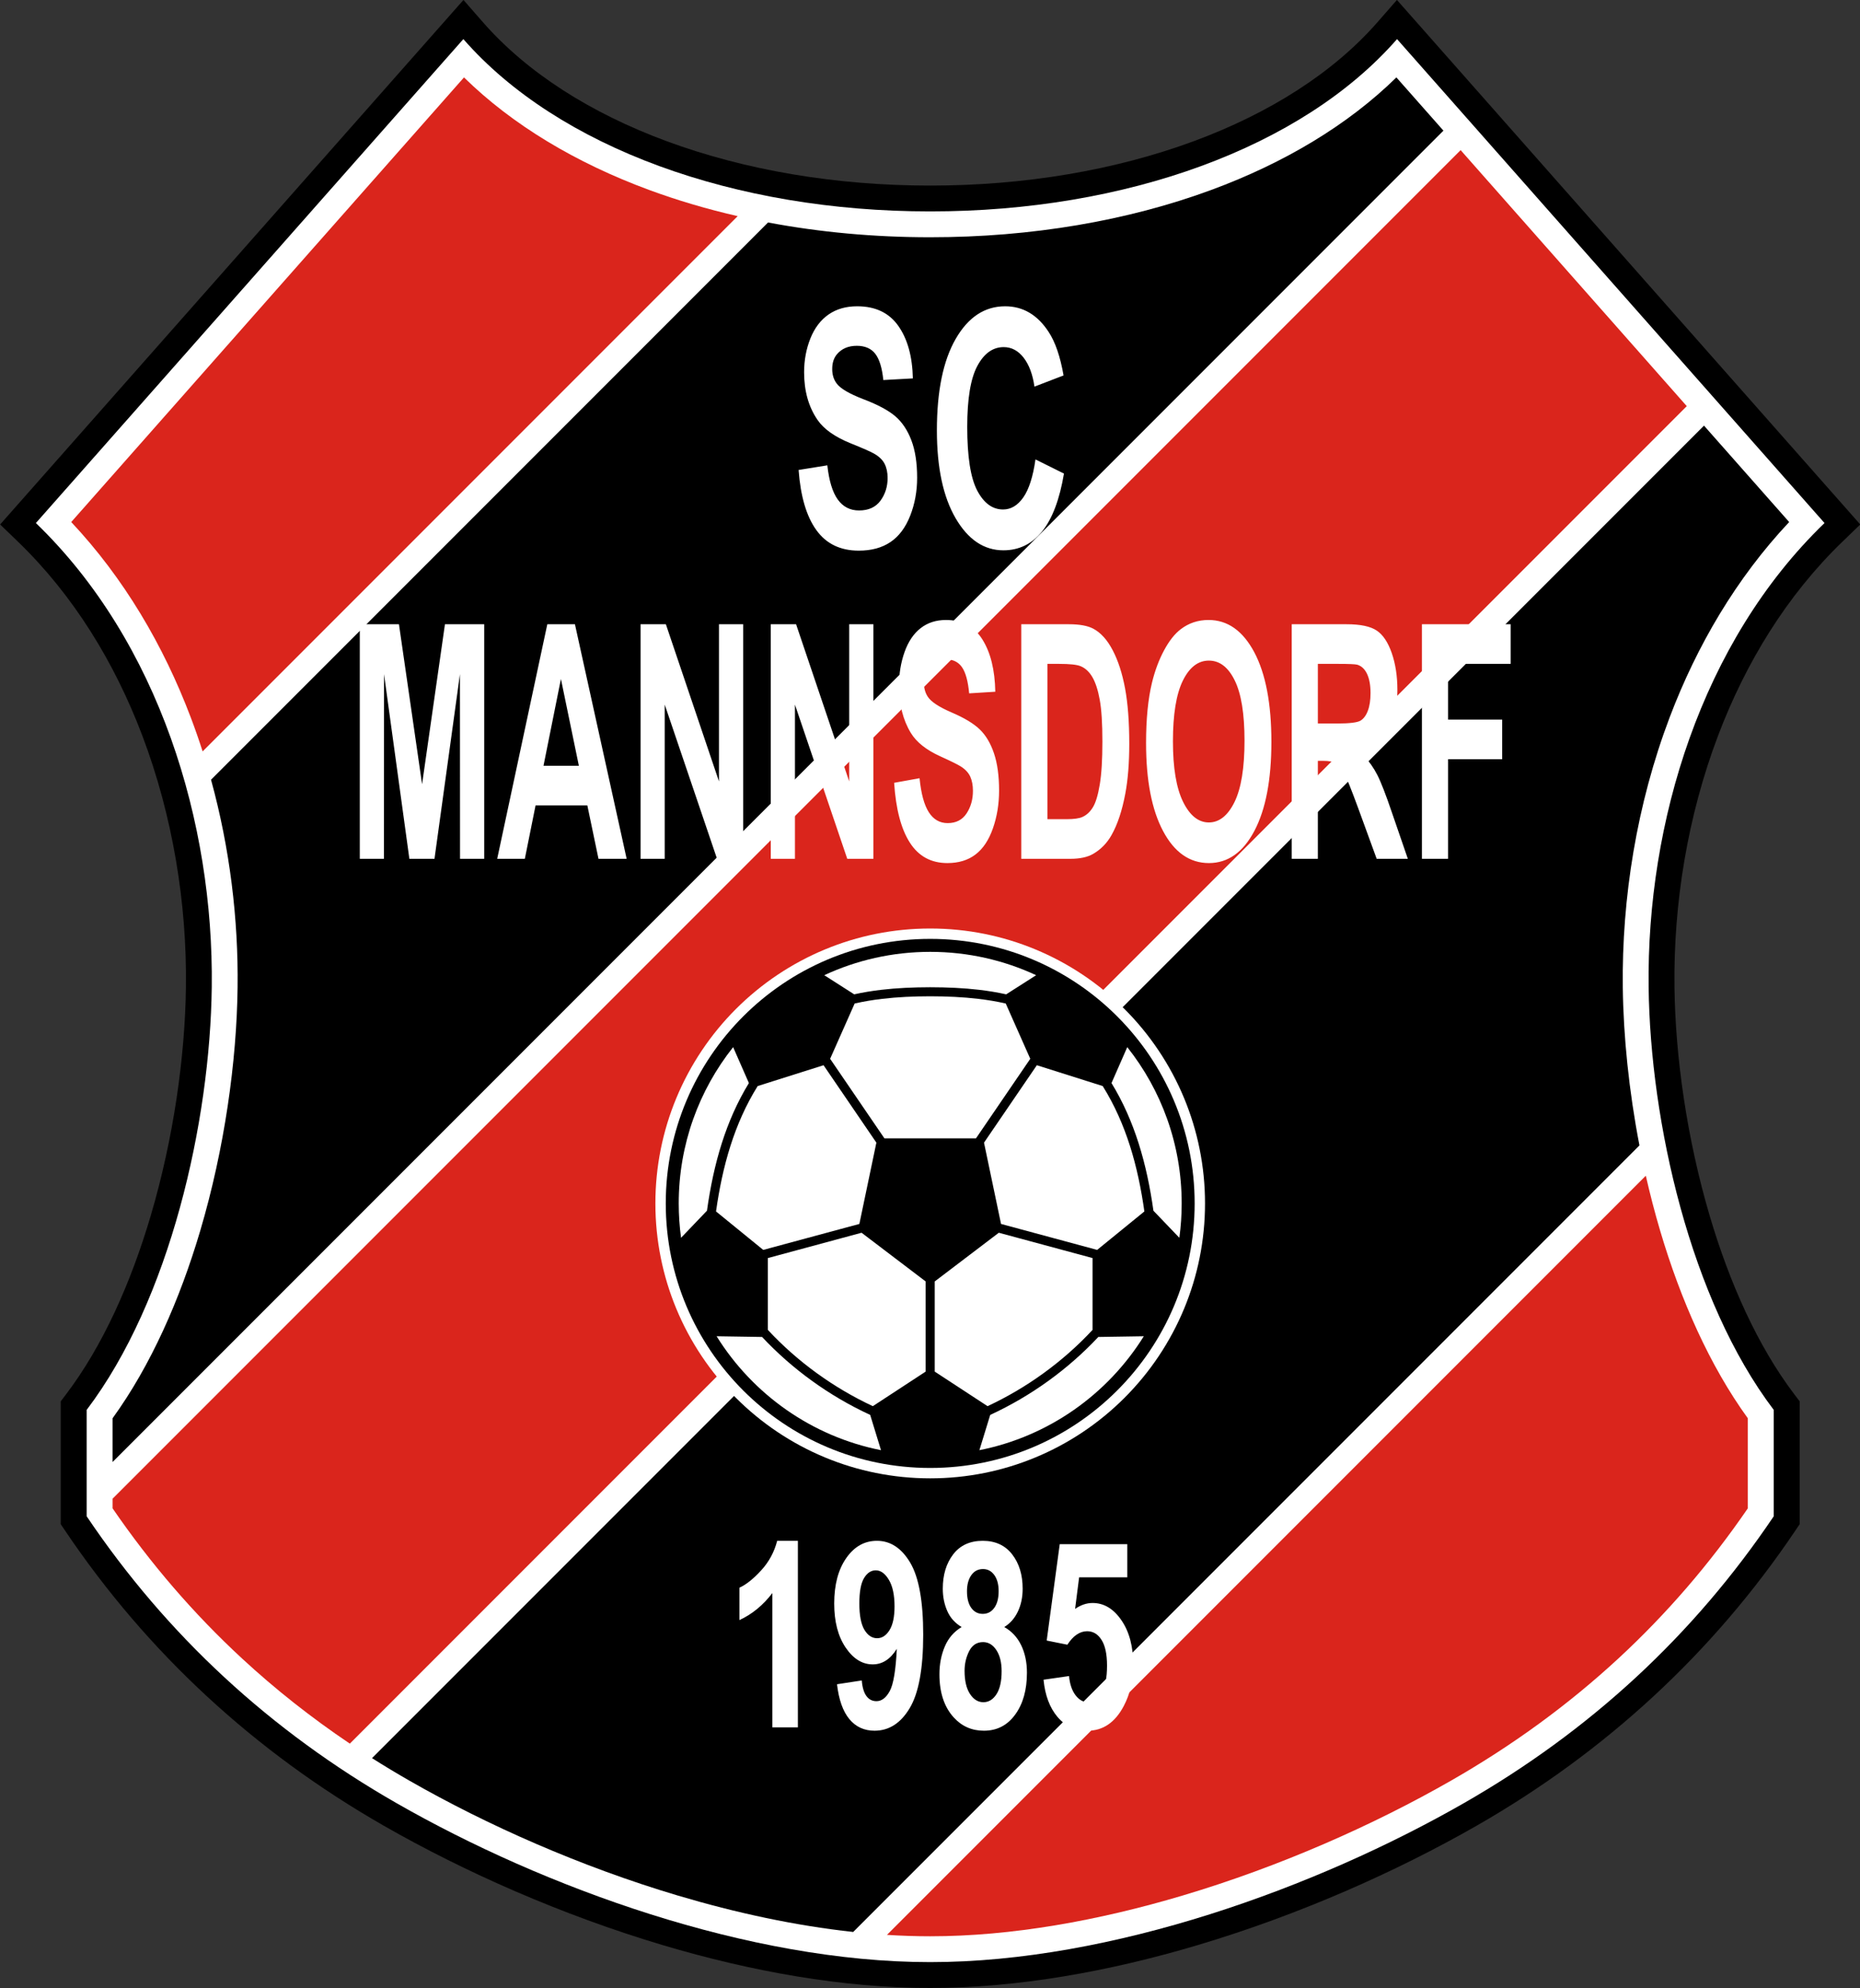 <?xml version="1.0" encoding="UTF-8"?>
<svg xmlns="http://www.w3.org/2000/svg" xmlns:xlink="http://www.w3.org/1999/xlink" width="592.4pt" height="633pt" viewBox="0 0 592.4 633" version="1.1">
<rect x="0" y="0" width="592.4" height="633" fill="#333333" stroke="none"/>
<defs>
<clipPath id="clip1">
  <path d="M 0 0 L 592.398 0 L 592.398 633 L 0 633 Z M 0 0 "/>
</clipPath>
</defs>
<g id="surface1">
<g clip-path="url(#clip1)" clip-rule="nonzero">
<path style=" stroke:none;fill-rule:evenodd;fill:rgb(0%,0%,0%);fill-opacity:1;" d="M 296.262 632.906 C 268.523 632.914 239.266 627.66 211.109 619.277 C 178.789 609.652 147.797 595.891 122.184 581.227 C 101.645 569.469 82.871 555.75 65.887 540.047 C 48.902 524.344 33.852 506.785 20.762 487.355 L 19.34 485.246 L 19.34 446.152 L 21.051 443.898 C 32.75 428.477 41.68 408.418 47.961 387.191 C 55.277 362.473 58.949 336.371 59.219 314.148 C 59.539 287.75 55.082 259.926 45.312 234.164 C 36.535 211.012 23.465 189.578 5.719 172.453 L 0.043 166.977 L 5.266 161.066 L 141.414 6.996 L 147.613 -0.016 L 153.773 7.031 C 167.871 23.16 188.195 36.051 212.398 44.98 C 237.246 54.145 266.02 59.094 296.262 59.078 C 326.504 59.094 355.281 54.145 380.129 44.98 C 404.328 36.051 424.656 23.16 438.754 7.031 L 444.914 -0.016 L 451.113 6.996 L 587.258 161.066 L 592.484 166.977 L 586.809 172.453 C 569.062 189.578 555.992 211.012 547.211 234.164 C 537.441 259.926 532.988 287.75 533.309 314.148 C 533.578 336.371 537.246 362.473 544.562 387.191 C 550.848 408.418 559.773 428.477 571.477 443.898 L 573.188 446.152 L 573.188 485.246 L 571.766 487.355 C 558.676 506.785 543.625 524.344 526.637 540.047 C 509.652 555.75 490.879 569.469 470.344 581.227 C 444.727 595.891 413.738 609.656 381.418 619.277 C 353.262 627.664 324.004 632.914 296.262 632.906 Z M 296.262 632.906 "/>
</g>
<path style=" stroke:none;fill-rule:evenodd;fill:rgb(100%,100%,100%);fill-opacity:1;" d="M 296.262 624.68 C 238.484 624.691 173.203 600.926 126.281 574.062 C 86.125 551.074 53.168 520.695 27.602 482.738 L 27.602 448.867 C 54.191 413.82 66.926 357.129 67.445 314.246 C 68.082 261.992 50.699 204.414 11.43 166.52 L 147.578 12.449 C 177.785 47.016 234.039 67.34 296.262 67.305 C 358.484 67.34 414.738 47.016 444.949 12.449 L 581.098 166.52 C 541.828 204.414 524.445 261.992 525.078 314.246 C 525.602 357.129 538.336 413.82 564.926 448.867 L 564.926 482.738 C 539.355 520.695 506.402 551.074 466.246 574.062 C 419.324 600.926 354.043 624.691 296.262 624.68 Z M 296.262 624.68 "/>
<path style=" stroke:none;fill-rule:evenodd;fill:rgb(0%,0%,0%);fill-opacity:1;" d="M 542.711 135.508 L 118.48 559.734 C 122.367 562.199 126.336 564.586 130.379 566.902 C 155.004 581 184.785 594.227 215.82 603.469 C 234.34 608.984 253.262 613.074 271.742 615.078 L 522.156 364.668 C 518.785 347.211 517.039 329.902 516.852 314.344 C 516.508 285.945 521.293 256.035 531.789 228.355 C 540.465 205.48 553.035 184.074 569.84 166.203 Z M 244.613 70.832 L 67.211 248.234 C 73.203 270.039 75.938 292.633 75.672 314.344 C 75.387 338.008 71.504 365.711 63.773 391.836 C 57.281 413.77 48.031 434.734 35.859 451.531 L 35.859 465.461 L 459.727 41.598 L 444.742 24.645 C 429.355 39.742 409.137 51.859 385.805 60.465 C 359.254 70.262 328.531 75.551 296.262 75.531 C 278.426 75.543 261.062 73.93 244.613 70.832 Z M 244.613 70.832 "/>
<path style=" stroke:none;fill-rule:evenodd;fill:rgb(85.547%,14.502%,10.985%);fill-opacity:1;" d="M 524.184 374.316 L 282.496 616.008 C 287.129 616.301 291.723 616.453 296.262 616.453 C 322.211 616.457 349.883 611.457 376.707 603.469 C 407.738 594.227 437.52 581 462.148 566.902 C 481.766 555.672 499.551 542.703 515.477 527.98 C 530.797 513.816 544.535 497.898 556.668 480.215 L 556.668 451.531 C 544.492 434.734 535.246 413.77 528.754 391.836 C 527.043 386.055 525.52 380.195 524.184 374.316 Z M 465.203 47.797 L 35.859 477.141 L 35.859 480.215 C 47.992 497.898 61.73 513.816 77.051 527.98 C 87.68 537.809 99.137 546.852 111.418 555.121 L 537.23 129.305 Z M 64.535 239.23 L 234.949 68.816 C 225.133 66.566 215.688 63.773 206.719 60.465 C 183.391 51.859 163.168 39.742 147.781 24.645 L 22.688 166.203 C 39.488 184.074 52.062 205.48 60.734 228.355 C 62.098 231.945 63.363 235.574 64.535 239.23 Z M 64.535 239.23 "/>
<path style=" stroke:none;fill-rule:evenodd;fill:rgb(100%,100%,100%);fill-opacity:1;" d="M 296.266 295.609 C 308.098 295.609 319.402 297.969 329.727 302.246 C 340.457 306.691 350.098 313.191 358.156 321.246 C 366.211 329.301 372.711 338.945 377.156 349.676 C 381.43 359.996 383.793 371.301 383.793 383.137 C 383.793 394.969 381.43 406.273 377.156 416.594 C 372.711 427.324 366.211 436.969 358.152 445.023 C 350.098 453.078 340.453 459.582 329.727 464.023 C 319.402 468.301 308.098 470.66 296.266 470.66 C 284.43 470.66 273.129 468.301 262.805 464.023 C 252.074 459.582 242.434 453.078 234.375 445.023 C 226.32 436.969 219.82 427.324 215.375 416.594 C 211.102 406.273 208.738 394.969 208.738 383.137 C 208.738 371.301 211.102 359.996 215.375 349.676 C 219.82 338.945 226.32 329.301 234.375 321.246 C 242.434 313.191 252.074 306.688 262.805 302.246 C 273.129 297.969 284.43 295.609 296.266 295.609 Z M 296.266 295.609 "/>
<path style=" stroke:none;fill-rule:evenodd;fill:rgb(100%,100%,100%);fill-opacity:1;" d="M 114.59 273.422 L 114.59 198.738 L 127.062 198.738 L 134.43 249.676 L 141.715 198.738 L 154.215 198.738 L 154.215 273.422 L 146.52 273.422 L 146.492 214.629 L 138.383 273.422 L 130.383 273.422 L 122.312 214.629 L 122.285 273.422 Z M 199.586 273.422 L 190.617 273.422 L 187.066 256.422 L 170.574 256.422 L 167.156 273.422 L 158.352 273.422 L 174.316 198.738 L 183.113 198.738 Z M 184.367 243.801 L 178.652 216.156 L 173.102 243.801 Z M 204.016 273.422 L 204.016 198.738 L 212.074 198.738 L 228.996 248.789 L 228.996 198.738 L 236.691 198.738 L 236.691 273.422 L 228.375 273.422 L 211.711 224.328 L 211.711 273.422 Z M 245.488 273.422 L 245.488 198.738 L 253.547 198.738 L 270.469 248.789 L 270.469 198.738 L 278.164 198.738 L 278.164 273.422 L 269.848 273.422 L 253.184 224.328 L 253.184 273.422 Z M 284.777 249.223 L 292.875 247.762 C 293.363 252.684 294.34 256.281 295.824 258.594 C 297.309 260.906 299.309 262.055 301.824 262.055 C 304.484 262.055 306.496 261.027 307.844 258.977 C 309.195 256.926 309.875 254.527 309.875 251.777 C 309.875 250.004 309.586 248.512 309.023 247.258 C 308.457 246.023 307.465 244.945 306.047 244.043 C 305.078 243.418 302.879 242.34 299.434 240.773 C 295 238.758 291.891 236.289 290.102 233.352 C 287.582 229.23 286.328 224.207 286.328 218.277 C 286.328 214.469 286.922 210.891 288.102 207.57 C 289.285 204.25 290.988 201.727 293.219 199.988 C 295.449 198.25 298.129 197.383 301.289 197.383 C 306.43 197.383 310.305 199.449 312.898 203.605 C 315.504 207.762 316.863 213.289 316.996 220.227 L 308.668 220.746 C 308.316 216.887 307.559 214.121 306.402 212.438 C 305.242 210.75 303.5 209.898 301.184 209.898 C 298.793 209.898 296.914 210.801 295.566 212.609 C 294.695 213.773 294.254 215.324 294.254 217.27 C 294.254 219.043 294.668 220.555 295.488 221.809 C 296.531 223.426 299.07 225.094 303.098 226.832 C 307.129 228.551 310.105 230.359 312.027 232.203 C 313.961 234.062 315.473 236.586 316.566 239.801 C 317.656 243.016 318.203 246.98 318.203 251.691 C 318.203 255.969 317.551 259.984 316.238 263.723 C 314.93 267.461 313.082 270.242 310.688 272.051 C 308.297 273.875 305.309 274.777 301.738 274.777 C 296.543 274.777 292.551 272.605 289.766 268.242 C 286.98 263.895 285.324 257.551 284.777 249.223 Z M 325.266 198.738 L 340.406 198.738 C 343.824 198.738 346.43 199.207 348.219 200.164 C 350.621 201.449 352.688 203.746 354.402 207.047 C 356.125 210.332 357.426 214.367 358.324 219.148 C 359.215 223.91 359.664 229.805 359.664 236.793 C 359.664 242.949 359.242 248.23 358.402 252.684 C 357.379 258.125 355.914 262.523 354.008 265.879 C 352.574 268.434 350.629 270.414 348.188 271.84 C 346.359 272.902 343.922 273.422 340.855 273.422 L 325.266 273.422 Z M 333.594 211.359 L 333.594 260.801 L 339.766 260.801 C 342.074 260.801 343.738 260.559 344.762 260.09 C 346.113 259.48 347.223 258.438 348.102 256.977 C 348.992 255.516 349.711 253.117 350.266 249.781 C 350.832 246.441 351.109 241.871 351.109 236.098 C 351.109 230.324 350.832 225.91 350.266 222.816 C 349.711 219.723 348.926 217.32 347.922 215.582 C 346.918 213.863 345.645 212.68 344.094 212.07 C 342.945 211.602 340.676 211.359 337.305 211.359 Z M 365.016 236.531 C 365.016 228.918 365.648 222.52 366.902 217.34 C 367.828 213.531 369.113 210.105 370.73 207.082 C 372.348 204.059 374.117 201.812 376.043 200.336 C 378.605 198.371 381.562 197.383 384.914 197.383 C 390.984 197.383 395.824 200.809 399.473 207.637 C 403.109 214.488 404.93 224 404.93 236.184 C 404.93 248.266 403.117 257.727 399.512 264.539 C 395.902 271.371 391.07 274.777 385.031 274.777 C 378.914 274.777 374.043 271.387 370.434 264.59 C 366.824 257.812 365.016 248.457 365.016 236.531 Z M 373.574 236.027 C 373.574 244.496 374.652 250.91 376.809 255.289 C 378.961 259.652 381.699 261.844 385.012 261.844 C 388.332 261.844 391.051 259.672 393.184 255.344 C 395.309 250.996 396.371 244.496 396.371 235.82 C 396.371 227.25 395.336 220.852 393.262 216.645 C 391.195 212.418 388.445 210.316 385.012 210.316 C 381.582 210.316 378.816 212.453 376.723 216.715 C 374.625 220.988 373.574 227.422 373.574 236.027 Z M 411.41 273.422 L 411.41 198.738 L 428.895 198.738 C 433.289 198.738 436.484 199.414 438.477 200.754 C 440.477 202.094 442.066 204.477 443.262 207.898 C 444.457 211.344 445.062 215.254 445.062 219.668 C 445.062 225.285 444.16 229.91 442.352 233.559 C 440.543 237.211 437.844 239.504 434.246 240.461 C 436.035 242.355 437.508 244.441 438.668 246.719 C 439.836 248.996 441.406 253.047 443.375 258.855 L 448.391 273.422 L 438.465 273.422 L 432.512 257.117 C 430.379 251.328 428.914 247.676 428.121 246.164 C 427.336 244.668 426.5 243.625 425.621 243.07 C 424.73 242.512 423.336 242.234 421.418 242.234 L 419.734 242.234 L 419.734 273.422 Z M 419.734 230.344 L 425.879 230.344 C 429.863 230.344 432.34 230.031 433.336 229.422 C 434.32 228.812 435.105 227.754 435.66 226.258 C 436.227 224.762 436.504 222.883 436.504 220.641 C 436.504 218.121 436.133 216.105 435.395 214.539 C 434.656 212.992 433.613 212.02 432.273 211.621 C 431.594 211.445 429.574 211.359 426.215 211.359 L 419.734 211.359 Z M 452.879 273.422 L 452.879 198.738 L 481.137 198.738 L 481.137 211.359 L 461.207 211.359 L 461.207 229.094 L 478.438 229.094 L 478.438 241.711 L 461.207 241.711 L 461.207 273.422 Z M 452.879 273.422 "/>
<path style=" stroke:none;fill-rule:evenodd;fill:rgb(100%,100%,100%);fill-opacity:1;" d="M 254.352 149.621 L 263.5 148.152 C 264.051 153.098 265.152 156.715 266.828 159.039 C 268.504 161.363 270.762 162.516 273.605 162.516 C 276.613 162.516 278.883 161.488 280.406 159.426 C 281.93 157.363 282.699 154.949 282.699 152.191 C 282.699 150.406 282.375 148.906 281.734 147.645 C 281.098 146.406 279.973 145.32 278.375 144.414 C 277.281 143.785 274.797 142.699 270.902 141.129 C 265.898 139.102 262.387 136.621 260.363 133.664 C 257.52 129.523 256.105 124.473 256.105 118.516 C 256.105 114.688 256.773 111.09 258.105 107.75 C 259.445 104.414 261.367 101.879 263.887 100.129 C 266.406 98.383 269.434 97.512 273 97.512 C 278.805 97.512 283.184 99.59 286.113 103.766 C 289.055 107.941 290.59 113.5 290.742 120.473 L 281.336 120.996 C 280.938 117.117 280.082 114.34 278.773 112.645 C 277.465 110.949 275.5 110.094 272.883 110.094 C 270.18 110.094 268.059 111 266.535 112.82 C 265.555 113.988 265.055 115.543 265.055 117.5 C 265.055 119.285 265.52 120.805 266.449 122.062 C 267.629 123.688 270.492 125.367 275.043 127.113 C 279.594 128.844 282.957 130.66 285.129 132.512 C 287.312 134.383 289.023 136.918 290.254 140.148 C 291.488 143.383 292.102 147.367 292.102 152.102 C 292.102 156.402 291.367 160.438 289.887 164.195 C 288.406 167.953 286.32 170.75 283.617 172.566 C 280.914 174.402 277.543 175.309 273.508 175.309 C 267.637 175.309 263.133 173.125 259.984 168.738 C 256.84 164.371 254.969 157.992 254.352 149.621 Z M 329.789 146.266 L 338.867 150.773 C 337.473 159.039 335.148 165.172 331.906 169.191 C 328.664 173.195 324.555 175.203 319.574 175.203 C 313.398 175.203 308.328 171.797 304.352 164.98 C 300.383 158.168 298.395 148.852 298.395 137.023 C 298.395 124.527 300.395 114.812 304.383 107.891 C 308.375 100.969 313.625 97.512 320.133 97.512 C 325.82 97.512 330.438 100.234 333.98 105.672 C 336.102 108.887 337.68 113.5 338.738 119.527 L 329.465 123.094 C 328.914 119.215 327.766 116.141 326.027 113.883 C 324.273 111.629 322.156 110.512 319.672 110.512 C 316.223 110.512 313.422 112.504 311.281 116.504 C 309.129 120.488 308.059 126.957 308.059 135.902 C 308.059 145.375 309.117 152.137 311.227 156.156 C 313.344 160.191 316.09 162.203 319.477 162.203 C 321.973 162.203 324.125 160.926 325.918 158.359 C 327.711 155.789 329.012 151.77 329.789 146.266 Z M 329.789 146.266 "/>
<path style=" stroke:none;fill-rule:evenodd;fill:rgb(100%,100%,100%);fill-opacity:1;" d="M 254.121 549.938 L 245.996 549.938 L 245.996 507.184 C 243.031 511.059 239.535 513.934 235.5 515.789 L 235.5 505.477 C 237.625 504.516 239.93 502.688 242.41 499.977 C 244.898 497.285 246.598 494.137 247.527 490.547 L 254.121 490.547 Z M 266.582 536.215 L 274.469 535.008 C 274.656 537.246 275.16 538.91 275.961 539.984 C 276.762 541.07 277.828 541.605 279.145 541.605 C 280.812 541.605 282.227 540.52 283.395 538.359 C 284.559 536.203 285.301 531.723 285.625 524.945 C 283.582 528.242 281.031 529.891 277.957 529.891 C 274.625 529.891 271.742 528.105 269.32 524.516 C 266.898 520.93 265.691 516.27 265.691 510.523 C 265.691 504.527 266.969 499.703 269.527 496.047 C 272.086 492.375 275.348 490.547 279.301 490.547 C 283.602 490.547 287.137 492.871 289.895 497.504 C 292.652 502.152 294.035 509.781 294.035 520.422 C 294.035 531.227 292.602 539.035 289.738 543.816 C 286.871 548.617 283.137 551.008 278.531 551.008 C 275.219 551.008 272.551 549.77 270.504 547.297 C 268.469 544.836 267.156 541.137 266.582 536.215 Z M 284.906 511.441 C 284.906 507.801 284.301 504.969 283.094 502.961 C 281.902 500.953 280.508 499.949 278.926 499.949 C 277.422 499.949 276.18 500.777 275.188 502.426 C 274.191 504.074 273.699 506.77 273.699 510.508 C 273.699 514.316 274.242 517.109 275.316 518.895 C 276.395 520.668 277.738 521.562 279.359 521.562 C 280.922 521.562 282.234 520.711 283.305 518.992 C 284.371 517.273 284.906 514.758 284.906 511.441 Z M 306.281 518 C 304.188 516.762 302.652 515.074 301.703 512.902 C 300.746 510.742 300.273 508.363 300.273 505.793 C 300.273 501.379 301.379 497.738 303.582 494.863 C 305.785 491.992 308.93 490.547 312.992 490.547 C 317.023 490.547 320.145 491.992 322.371 494.863 C 324.594 497.738 325.711 501.379 325.711 505.793 C 325.711 508.531 325.195 510.961 324.168 513.105 C 323.148 515.238 321.707 516.875 319.848 518 C 322.211 519.32 324 521.246 325.234 523.773 C 326.461 526.316 327.074 529.23 327.074 532.547 C 327.074 538.016 325.828 542.457 323.328 545.879 C 320.84 549.305 317.516 551.008 313.367 551.008 C 309.512 551.008 306.309 549.594 303.742 546.762 C 300.715 543.434 299.203 538.84 299.203 533.027 C 299.203 529.824 299.777 526.883 300.914 524.199 C 302.051 521.52 303.84 519.457 306.281 518 Z M 307.98 506.617 C 307.98 508.871 308.434 510.645 309.344 511.91 C 310.262 513.176 311.48 513.809 312.992 513.809 C 314.531 513.809 315.758 513.164 316.676 511.883 C 317.598 510.605 318.062 508.832 318.062 506.578 C 318.062 504.445 317.605 502.742 316.695 501.465 C 315.777 500.184 314.57 499.539 313.078 499.539 C 311.52 499.539 310.281 500.184 309.363 501.477 C 308.445 502.77 307.98 504.488 307.98 506.617 Z M 307.211 531.941 C 307.211 535.09 307.781 537.535 308.93 539.297 C 310.074 541.055 311.5 541.934 313.207 541.934 C 314.887 541.934 316.273 541.082 317.367 539.391 C 318.465 537.699 319.012 535.254 319.012 532.062 C 319.012 529.273 318.457 527.031 317.34 525.344 C 316.223 523.652 314.809 522.797 313.098 522.797 C 311.113 522.797 309.641 523.762 308.664 525.684 C 307.695 527.609 307.211 529.688 307.211 531.941 Z M 332.359 534.773 L 340.484 533.605 C 340.723 536.16 341.402 538.195 342.539 539.695 C 343.688 541.191 345 541.934 346.492 541.934 C 348.191 541.934 349.637 540.973 350.812 539.035 C 351.988 537.098 352.582 534.18 352.582 530.293 C 352.582 526.633 351.996 523.898 350.82 522.07 C 349.656 520.242 348.133 519.336 346.254 519.336 C 343.914 519.336 341.809 520.766 339.949 523.625 L 333.367 522.305 L 337.52 491.621 L 359.043 491.621 L 359.043 502.176 L 343.695 502.176 L 342.41 512.227 C 344.219 510.977 346.078 510.344 347.977 510.344 C 351.594 510.344 354.656 512.172 357.168 515.844 C 359.688 519.5 360.941 524.254 360.941 530.113 C 360.941 534.992 359.922 539.336 357.898 543.172 C 355.129 548.395 351.297 551.008 346.395 551.008 C 342.473 551.008 339.27 549.535 336.797 546.609 C 334.316 543.668 332.844 539.734 332.359 534.773 Z M 332.359 534.773 "/>
<path style=" stroke:none;fill-rule:evenodd;fill:rgb(0%,0%,0%);fill-opacity:1;" d="M 296.266 298.914 C 319.52 298.914 340.578 308.34 355.82 323.582 C 371.059 338.82 380.488 359.879 380.488 383.137 C 380.488 406.391 371.059 427.449 355.816 442.688 C 340.578 457.93 319.52 467.355 296.266 467.355 C 273.008 467.355 251.953 457.93 236.711 442.688 C 221.473 427.449 212.043 406.391 212.043 383.137 C 212.043 359.879 221.469 338.824 236.711 323.582 C 251.953 308.34 273.008 298.914 296.266 298.914 Z M 296.266 298.914 "/>
<path style=" stroke:none;fill-rule:evenodd;fill:rgb(100%,100%,100%);fill-opacity:1;" d="M 229.898 363.938 C 232.031 357.254 234.828 350.844 238.52 344.816 L 233.5 333.379 C 222.652 347.043 216.172 364.332 216.172 383.137 C 216.172 386.848 216.426 390.5 216.914 394.074 L 225.168 385.453 C 226.203 378.074 227.691 370.863 229.898 363.938 Z M 241.316 345.77 C 237.578 351.754 234.77 358.137 232.645 364.809 C 230.516 371.492 229.066 378.492 228.051 385.688 L 243.09 397.934 L 273.703 389.668 L 279.121 363.785 L 262.297 339.137 Z M 258.598 439.609 C 252.816 435.434 247.48 430.738 242.715 425.648 L 228.234 425.422 C 239.73 443.883 258.531 457.32 280.594 461.695 L 277.148 450.461 C 270.602 447.445 264.379 443.785 258.598 439.609 Z M 274.406 392.469 L 244.555 400.531 L 244.555 423.395 C 249.266 428.465 254.551 433.133 260.277 437.27 C 265.805 441.262 271.746 444.77 277.992 447.68 L 294.816 436.676 L 294.816 407.973 Z M 349.812 425.648 C 345.043 430.738 339.707 435.434 333.93 439.609 C 328.148 443.785 321.922 447.445 315.379 450.461 L 311.93 461.695 C 333.996 457.32 352.797 443.883 364.297 425.422 Z M 297.707 407.973 L 297.707 436.676 L 314.531 447.68 C 320.777 444.77 326.723 441.262 332.246 437.27 C 337.977 433.133 343.262 428.465 347.973 423.395 L 347.973 400.531 L 318.117 392.469 Z M 362.625 363.938 C 364.832 370.863 366.324 378.074 367.359 385.453 L 375.617 394.078 C 376.105 390.5 376.359 386.848 376.359 383.137 C 376.359 364.332 369.879 347.039 359.027 333.375 L 354.008 344.816 C 357.699 350.844 360.496 357.254 362.625 363.938 Z M 364.477 385.688 C 363.461 378.492 362.012 371.492 359.883 364.809 C 357.758 358.137 354.945 351.754 351.211 345.77 L 330.23 339.137 L 313.402 363.785 L 318.824 389.668 L 349.434 397.934 Z M 310.844 362.418 L 328.137 337.09 L 320.324 319.488 C 317.484 318.84 314.547 318.348 311.52 317.996 C 306.637 317.422 301.543 317.195 296.262 317.188 C 290.984 317.195 285.891 317.422 281.004 317.996 C 277.98 318.348 275.043 318.84 272.203 319.488 L 264.391 337.09 L 281.684 362.418 Z M 296.262 314.309 C 301.684 314.316 306.895 314.547 311.848 315.129 C 314.801 315.473 317.676 315.945 320.469 316.566 L 330.004 310.477 C 319.75 305.707 308.32 303.043 296.266 303.043 C 284.211 303.043 272.777 305.707 262.523 310.477 L 272.055 316.566 C 274.848 315.945 277.723 315.473 280.68 315.129 C 285.633 314.547 290.84 314.316 296.262 314.309 Z M 296.262 314.309 "/>
</g>
</svg>
